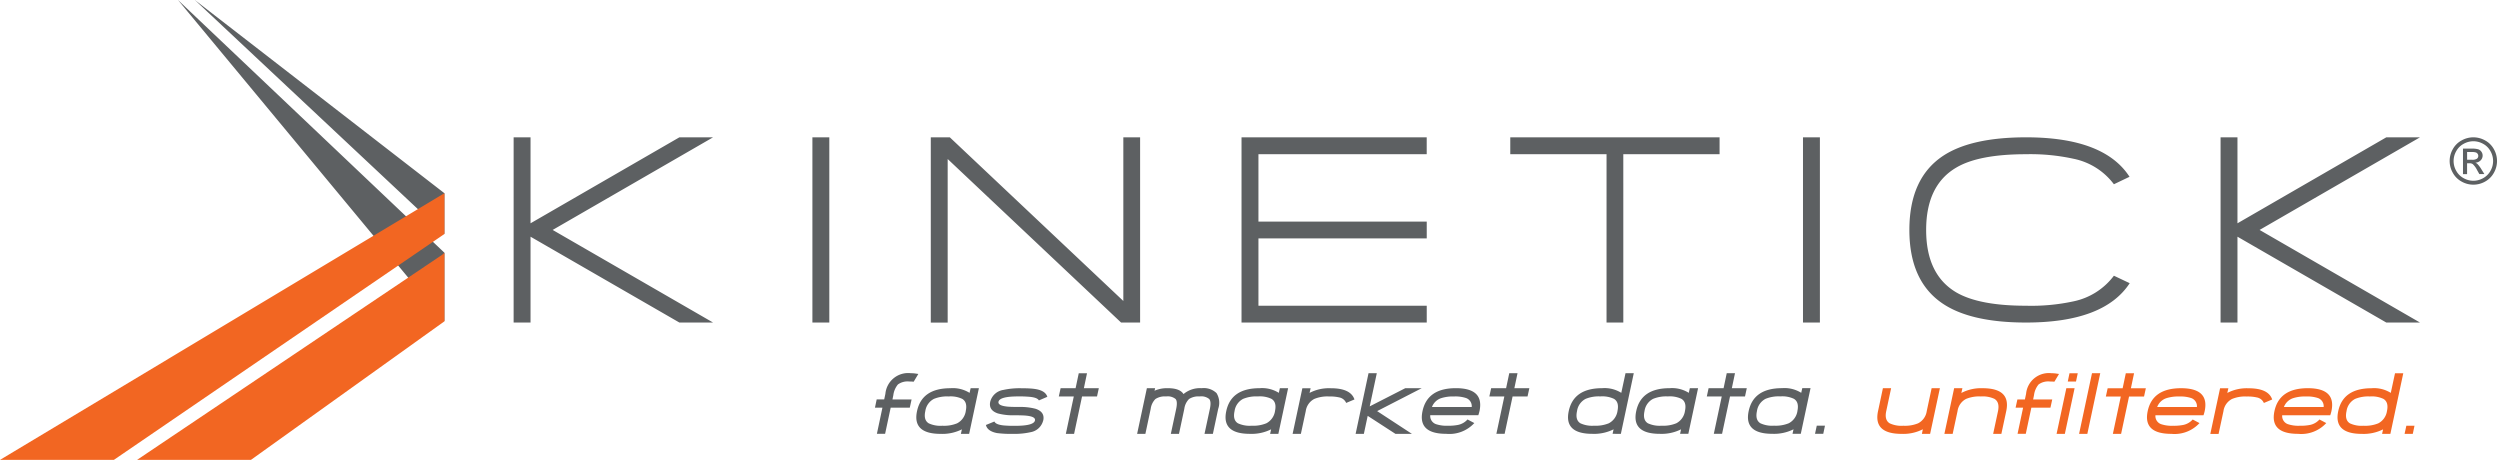 <svg xmlns="http://www.w3.org/2000/svg" width="368" height="67.693"><path data-name="Path 3055" d="M78.095 34.842v12.637h-2.489V20.213h2.489V32.87l21.911-12.657h4.959L81.352 33.846l23.612 13.632h-4.958L78.095 34.842zm41.49-14.629h2.49v27.265h-2.49zm19.913 3.2v24.07h-2.486v-27.27h2.8l25.542 24.09v-24.09h2.469v27.265h-2.8l-25.525-24.069zm43.254-3.2h27.26V22.7h-24.769v9.92h24.774v2.468h-24.774v9.918h24.774v2.47h-27.264V20.213zm56.2 27.265h-2.469V22.703h-14.171v-2.488h30.81v2.487H238.95zM265.4 20.213h2.489v27.265H265.4zm32.839 27.265q-8.116 0-12.262-2.782-4.918-3.3-4.917-10.85 0-7.575 4.917-10.874 4.128-2.756 12.262-2.758 11.474 0 15.228 5.808l-2.3 1.1a9.872 9.872 0 00-5.954-3.754 29.646 29.646 0 00-6.972-.667q-6.93 0-10.251 1.952-4.458 2.594-4.46 9.191t4.46 9.212q3.382 1.951 10.251 1.948a29.367 29.367 0 006.972-.644 9.966 9.966 0 005.954-3.774l2.325 1.1q-3.78 5.791-15.252 5.792zm31.116-12.636v12.637h-2.487V20.213h2.487V32.87l21.911-12.657h4.959l-23.613 13.633 23.612 13.632h-4.959zm-263.938-6.4v6L28.68 0zM26.198 0l39.22 37.2v10.095l-8.142-9.819L26.198 0z" fill="#5d6062"/><path data-name="Path 3056" d="M0 67.693h16.763l48.655-33.252v-6zm65.124-30.212L20.176 67.693H36.94L65.417 47.3V37.2z" fill="#f26622"/><path data-name="Path 3057" d="M134.496 56.187l-.3-.023-.386-.009a2.412 2.412 0 00-1.637.438 3.074 3.074 0 00-.673 1.564l-.129.641h2.814l-.266 1.215h-2.812l-.82 3.847h-1.21l.814-3.847h-1.1l.256-1.217h1.106l.176-.828a3.363 3.363 0 013.73-3.034 5.353 5.353 0 01.572.031l.548.08-.683 1.14zm6.946 7.678l.148-.666a6.38 6.38 0 01-3.124.666q-4.2 0-3.478-3.35.718-3.367 4.907-3.369a4.625 4.625 0 012.826.686l.156-.686h1.216l-1.435 6.719zm.716-3.35q.284-1.318-.517-1.8a3.969 3.969 0 00-2-.357 5.047 5.047 0 00-2.167.357 2.4 2.4 0 00-1.268 1.8q-.29 1.313.506 1.8a4.073 4.073 0 002.011.354 5.043 5.043 0 002.159-.354 2.426 2.426 0 001.281-1.8zm11.4 1.377a2.314 2.314 0 01-1.863 1.727 10.663 10.663 0 01-2.592.245 15.928 15.928 0 01-2.353-.116c-.942-.188-1.482-.587-1.622-1.191l1.249-.511c.126.3.575.494 1.351.576a16.791 16.791 0 001.719.059c1.823 0 2.793-.263 2.9-.789q.118-.55-1.2-.7c-.18-.022-.418-.038-.711-.048s-.647-.017-1.065-.017a8.658 8.658 0 01-2.471-.265c-.937-.311-1.314-.885-1.14-1.719a2.343 2.343 0 011.941-1.747 11.145 11.145 0 012.686-.245c.507 0 .945.012 1.308.038a7.312 7.312 0 01.9.111q1.314.264 1.572 1.111l-1.243.53q-.223-.423-1.362-.53a16.4 16.4 0 00-1.7-.058q-2.718 0-2.886.789-.1.55 1.216.7c.174.022.4.038.7.048s.649.016 1.067.016a8.81 8.81 0 012.476.266q1.4.467 1.131 1.719zm5.719-3.531l-1.17 5.5h-1.215l1.17-5.5h-2.206l.265-1.215h2.206l.466-2.206h1.215l-.461 2.206h2.2l-.266 1.215h-2.206zm18.028 5.5l.789-3.679c.151-.72.121-1.2-.1-1.449a1.848 1.848 0 00-1.4-.377 2.529 2.529 0 00-1.564.377 2.5 2.5 0 00-.7 1.449l-.782 3.679h-1.201l.789-3.679c.151-.73.121-1.211-.089-1.449a1.848 1.848 0 00-1.4-.377 2.524 2.524 0 00-1.564.377 2.5 2.5 0 00-.7 1.449l-.782 3.679h-1.216l1.435-6.719h1.216l-.091.375a4.527 4.527 0 011.967-.375q1.759 0 2.3.866a3.765 3.765 0 012.67-.866 2.708 2.708 0 012.192.725 2.708 2.708 0 01.246 2.315l-.783 3.679h-1.218zm9.655 0l.15-.666a6.389 6.389 0 01-3.125.666q-4.2 0-3.478-3.35.716-3.367 4.908-3.369a4.621 4.621 0 012.825.686l.156-.686h1.215l-1.436 6.719zm.719-3.35c.188-.879.017-1.478-.518-1.8a3.966 3.966 0 00-2-.357 5.055 5.055 0 00-2.167.357 2.388 2.388 0 00-1.266 1.8q-.292 1.313.5 1.8a4.085 4.085 0 002.012.354 5.053 5.053 0 002.16-.354 2.434 2.434 0 001.282-1.796zm10.478-1.2a1.406 1.406 0 00-1.035-.815 6.088 6.088 0 00-1.482-.135 5.012 5.012 0 00-2.165.357 2.373 2.373 0 00-1.268 1.8l-.719 3.35h-1.216l1.436-6.719h1.216l-.155.686a6.191 6.191 0 013.136-.686q2.915 0 3.472 1.649zm7.254 4.553l-4.086-2.65-.564 2.65h-1.214l1.9-8.926h1.217l-1.041 4.878 5.224-2.67h2.423l-6.556 3.369 5.121 3.35h-2.426zm12.37-3.35a5.2 5.2 0 01-.174.607h-7.074a1.271 1.271 0 00.842 1.313 4.88 4.88 0 001.751.233 6.944 6.944 0 001.513-.123 2.551 2.551 0 001.38-.8l1 .53a4.975 4.975 0 01-4.144 1.584q-4.2 0-3.479-3.35.72-3.367 4.907-3.369t3.481 3.376zm-1.142-.608a1.272 1.272 0 00-.83-1.313 5 5 0 00-1.766-.233 5.748 5.748 0 00-1.856.233 2.176 2.176 0 00-1.4 1.313zm6.014-1.546l-1.172 5.5h-1.215l1.172-5.5h-2.207l.266-1.215h2.2l.466-2.206h1.216l-.466 2.206h2.207l-.267 1.215zm14.719 5.5l.148-.666a6.378 6.378 0 01-3.122.666q-4.2 0-3.479-3.35.72-3.367 4.908-3.369a4.622 4.622 0 012.826.686l.622-2.892h1.216l-1.9 8.926zm.719-3.35q.283-1.318-.517-1.8a3.975 3.975 0 00-2-.357 5.027 5.027 0 00-2.165.357 2.391 2.391 0 00-1.269 1.8q-.292 1.313.5 1.8a4.079 4.079 0 002.011.354 5.063 5.063 0 002.161-.354 2.435 2.435 0 001.281-1.795zm9.215 3.35l.148-.666a6.378 6.378 0 01-3.122.666q-4.2 0-3.479-3.35.72-3.367 4.908-3.369a4.625 4.625 0 012.826.686l.156-.686h1.215l-1.435 6.719zm.718-3.35c.19-.879.018-1.478-.518-1.8a3.963 3.963 0 00-2-.357 5.045 5.045 0 00-2.166.357 2.385 2.385 0 00-1.266 1.8q-.292 1.313.5 1.8a4.079 4.079 0 002.011.354 5.055 5.055 0 002.161-.354 2.429 2.429 0 001.279-1.8zm6.635-2.154l-1.169 5.5h-1.216l1.169-5.5h-2.2l.262-1.215h2.207l.464-2.206h1.216l-.464 2.206h2.2l-.262 1.215zm9.2 5.5l.148-.666a6.378 6.378 0 01-3.122.666q-4.2 0-3.479-3.35.718-3.367 4.908-3.369a4.622 4.622 0 012.826.686l.155-.686h1.216l-1.435 6.719zm.719-3.35c.188-.879.017-1.478-.518-1.8a3.967 3.967 0 00-2-.357 5.037 5.037 0 00-2.166.357 2.392 2.392 0 00-1.268 1.8q-.29 1.313.506 1.8a4.067 4.067 0 002.01.354 5.053 5.053 0 002.16-.354 2.434 2.434 0 001.279-1.791zm2.594 3.35l.258-1.2h1.207l-.251 1.2z" fill="#5d6062"/><path data-name="Path 3058" d="M282.903 63.865l.14-.679a6.278 6.278 0 01-3.124.679q-4.193 0-3.472-3.35l.716-3.369h1.21l-.718 3.369c-.19.875-.021 1.476.512 1.8a4.065 4.065 0 002.009.354 5.033 5.033 0 002.161-.354 2.39 2.39 0 001.28-1.8l.719-3.369h1.216l-1.438 6.719zm10.489 0l.716-3.35c.181-.874.009-1.473-.522-1.8a4.045 4.045 0 00-2-.357 5.021 5.021 0 00-2.167.357 2.378 2.378 0 00-1.268 1.8l-.718 3.35h-1.219l1.436-6.719h1.216l-.155.7a6.221 6.221 0 013.135-.7q4.193 0 3.473 3.369l-.718 3.35h-1.209zm9.015-7.678l-.305-.023-.387-.009a2.408 2.408 0 00-1.636.438 3.064 3.064 0 00-.672 1.564l-.129.641h2.811l-.265 1.215h-2.81l-.82 3.847h-1.21l.815-3.847h-1.105l.265-1.215h1.105l.175-.828a3.365 3.365 0 013.732-3.034 5.389 5.389 0 01.572.031l.545.08zm.322 7.678l1.435-6.719h1.216l-1.435 6.719zm1.649-7.708l.252-1.217h1.216l-.258 1.217zm1.663 7.708l1.9-8.926h1.215l-1.9 8.926zm7.354-5.5l-1.169 5.5h-1.212l1.168-5.5h-2.2l.265-1.215h2.206l.465-2.206h1.216l-.466 2.206h2.2l-.265 1.215zm11.134 2.154a5.769 5.769 0 01-.174.607h-7.076a1.267 1.267 0 00.841 1.313 4.9 4.9 0 001.753.233 6.951 6.951 0 001.513-.123 2.543 2.543 0 001.379-.8l1 .53a4.976 4.976 0 01-4.144 1.584q-4.2 0-3.479-3.35.716-3.367 4.907-3.369t3.48 3.371zm-1.142-.608a1.273 1.273 0 00-.828-1.313 5.018 5.018 0 00-1.767-.233 5.734 5.734 0 00-1.855.233 2.174 2.174 0 00-1.4 1.313zm9.855-.594a1.4 1.4 0 00-1.033-.815 6.1 6.1 0 00-1.483-.135 5 5 0 00-2.164.357 2.374 2.374 0 00-1.269 1.8l-.719 3.35h-1.216l1.436-6.719h1.22l-.155.686a6.19 6.19 0 013.137-.686q2.915 0 3.471 1.649zm9.947 1.2a5.857 5.857 0 01-.176.607h-7.074a1.269 1.269 0 00.841 1.313 4.89 4.89 0 001.754.233 6.98 6.98 0 001.514-.123 2.54 2.54 0 001.376-.8l1 .53a4.979 4.979 0 01-4.145 1.584q-4.2 0-3.479-3.35.72-3.367 4.91-3.369t3.479 3.371zm-1.147-.608a1.269 1.269 0 00-.828-1.313 5 5 0 00-1.765-.233 5.738 5.738 0 00-1.856.233 2.177 2.177 0 00-1.4 1.313zm8.6 3.958l.148-.666a6.375 6.375 0 01-3.122.666q-4.2 0-3.478-3.35.718-3.367 4.907-3.369a4.625 4.625 0 012.826.686l.623-2.892h1.216l-1.9 8.926zm.718-3.35c.19-.879.018-1.478-.518-1.8a3.963 3.963 0 00-2-.357 5.045 5.045 0 00-2.166.357 2.391 2.391 0 00-1.266 1.8q-.292 1.313.5 1.8a4.07 4.07 0 002.01.354 5.056 5.056 0 002.161-.354 2.429 2.429 0 001.279-1.8zm2.594 3.35l.261-1.2h1.199l-.252 1.2h-1.215z" fill="#f26622"/><path data-name="Path 3059" d="M364.08 20.213a3.577 3.577 0 011.714.45 3.212 3.212 0 011.3 1.289 3.5 3.5 0 01.007 3.481 3.262 3.262 0 01-1.289 1.292 3.507 3.507 0 01-3.47 0 3.253 3.253 0 01-1.291-1.292 3.492 3.492 0 01.006-3.481 3.211 3.211 0 011.306-1.289 3.564 3.564 0 011.717-.45zm0 .578a2.972 2.972 0 00-1.43.377 2.7 2.7 0 00-1.088 1.077 2.907 2.907 0 00-.007 2.9 2.733 2.733 0 001.079 1.076 2.907 2.907 0 002.892 0 2.705 2.705 0 001.074-1.076 2.916 2.916 0 00.384-1.444 2.959 2.959 0 00-.391-1.457 2.67 2.67 0 00-1.087-1.077 2.959 2.959 0 00-1.426-.377zm-1.529 4.837v-3.751h1.289a3.207 3.207 0 01.956.1.936.936 0 01.47.363.956.956 0 01.177.55 1 1 0 01-.293.716 1.165 1.165 0 01-.78.342 1.033 1.033 0 01.32.2 4.45 4.45 0 01.554.743l.457.736h-.74l-.334-.591a3.054 3.054 0 00-.631-.873.786.786 0 00-.486-.129h-.356v1.594h-.6zm.606-2.113h.735a1.184 1.184 0 00.718-.156.511.511 0 00.192-.416.5.5 0 00-.094-.3.534.534 0 00-.257-.2 1.882 1.882 0 00-.606-.065h-.689z" fill="#5d6062"/></svg>